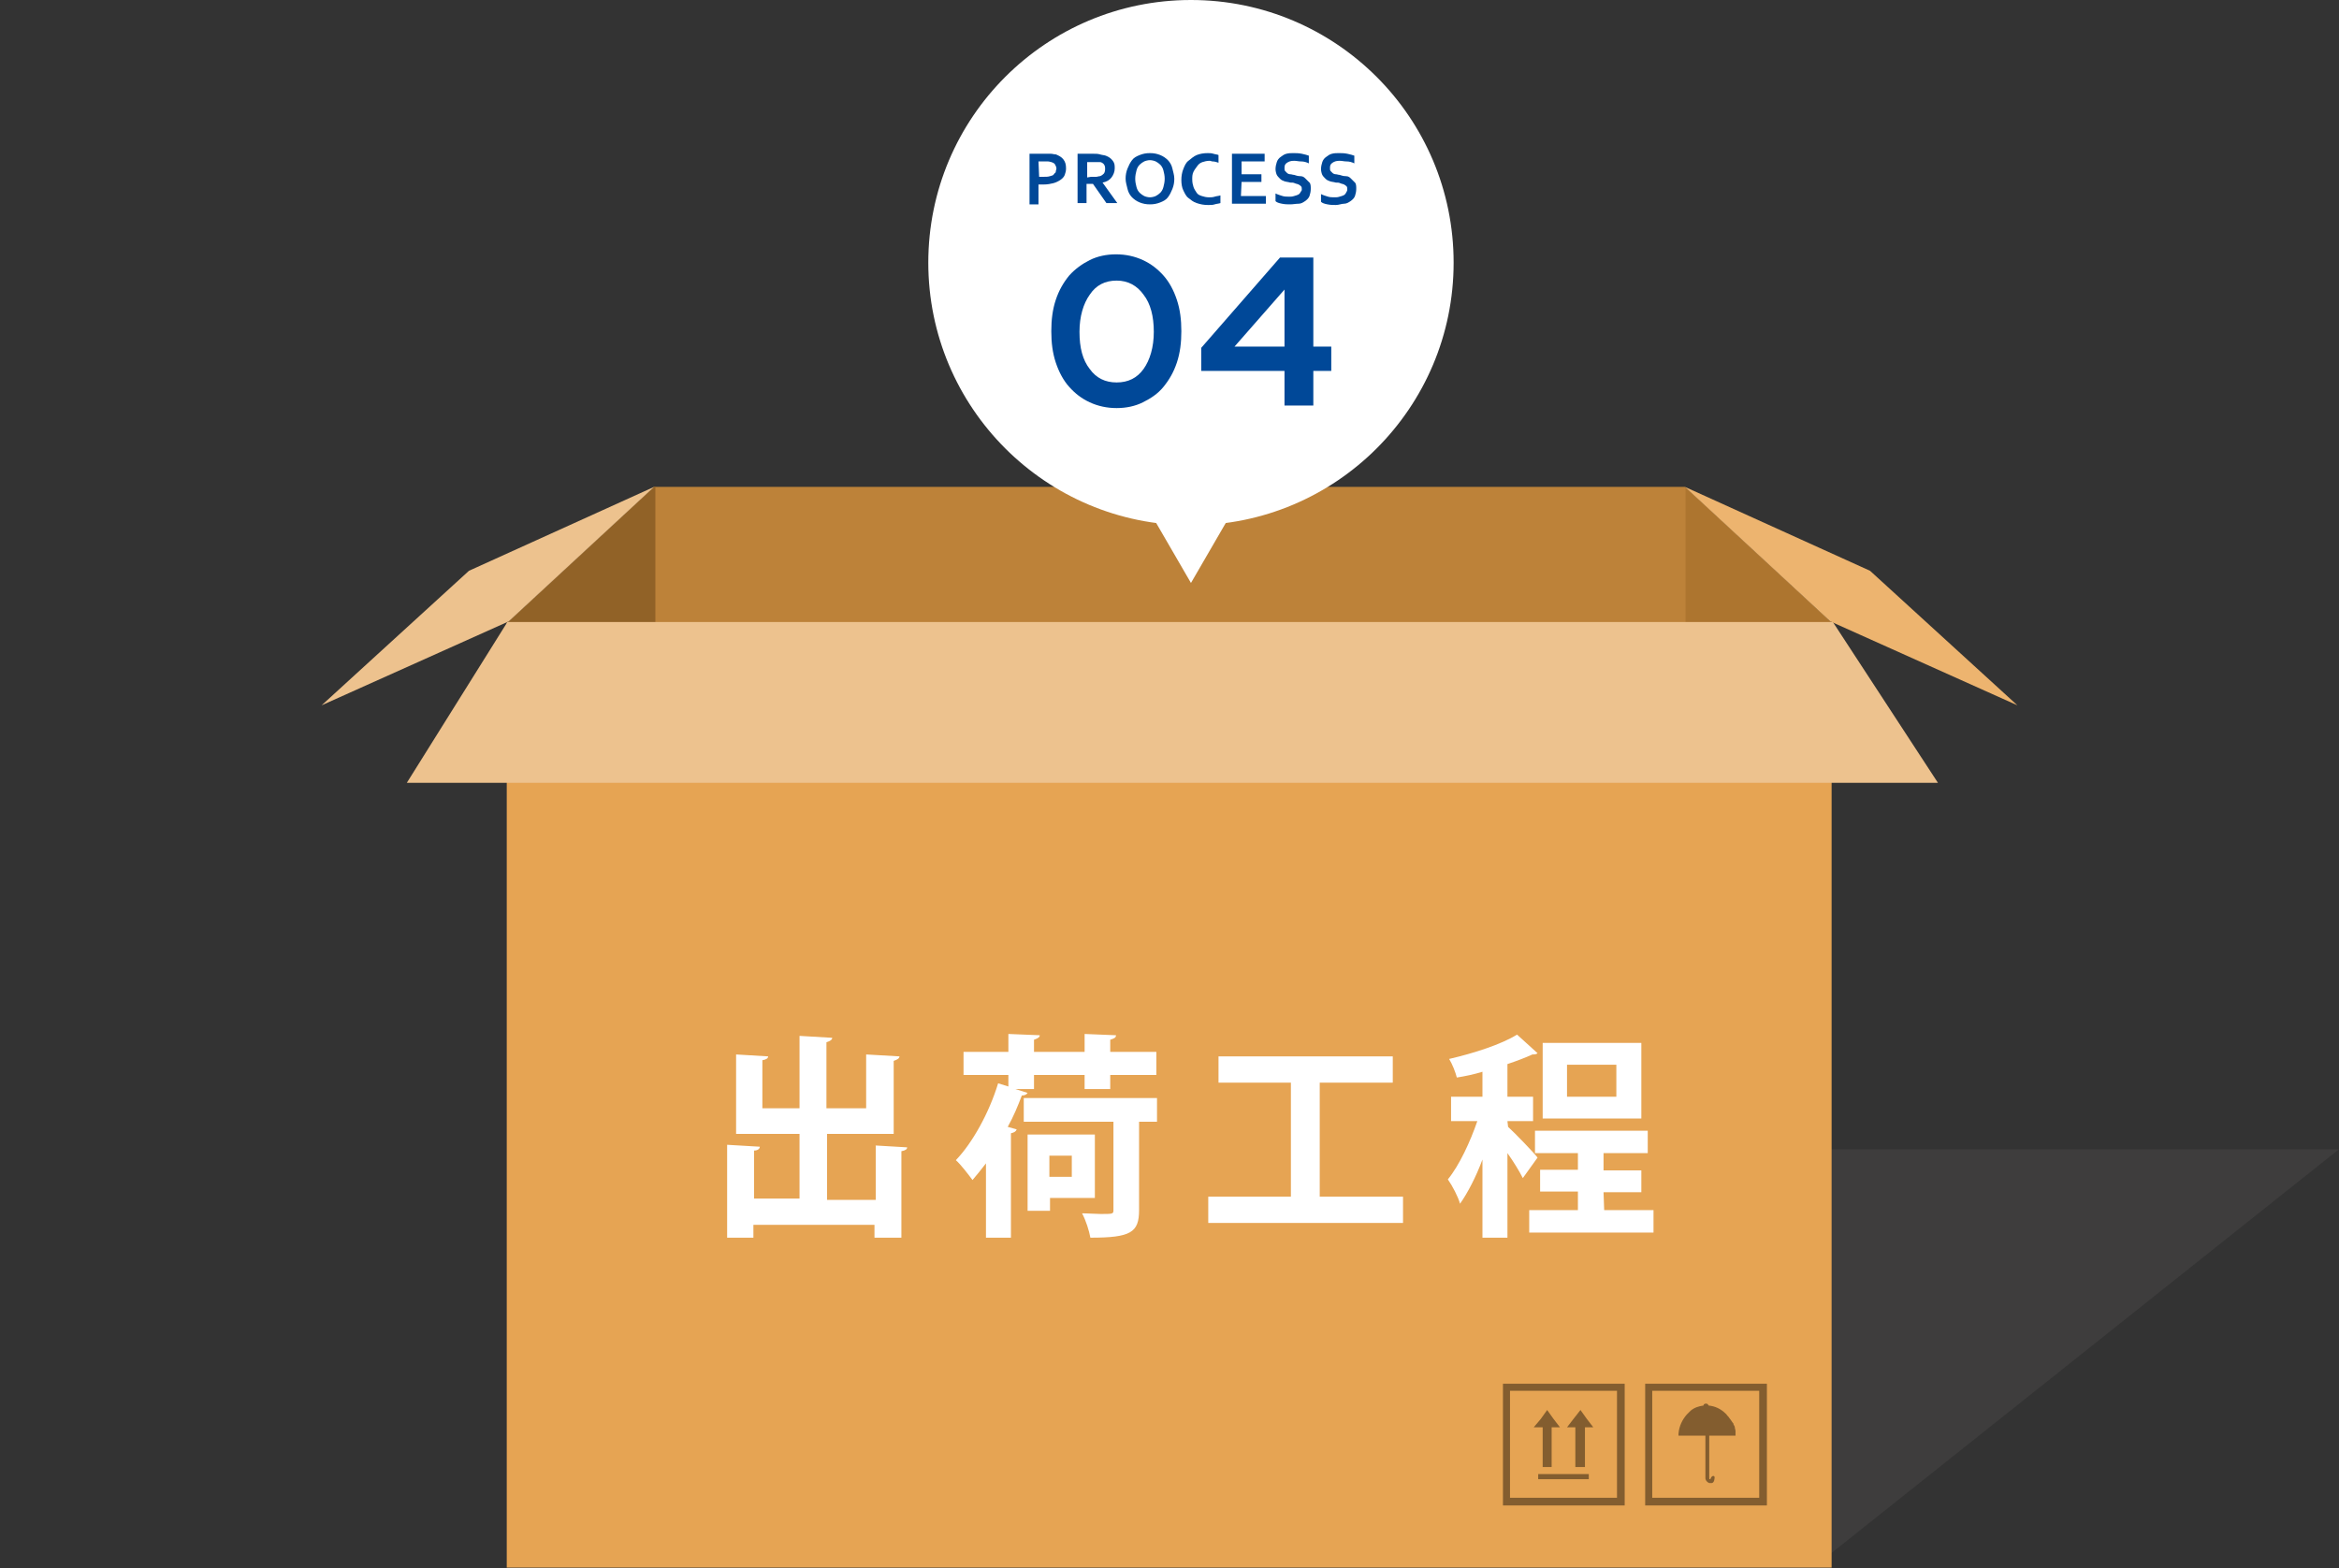 <?xml version="1.0" encoding="utf-8"?>
<!-- Generator: Adobe Illustrator 26.0.3, SVG Export Plug-In . SVG Version: 6.00 Build 0)  -->
<svg version="1.1" id="レイヤー_1" xmlns="http://www.w3.org/2000/svg" xmlns:xlink="http://www.w3.org/1999/xlink" x="0px"
	 y="0px" viewBox="0 0 365.1 244.8" style="enable-background:new 0 0 365.1 244.8;" xml:space="preserve">
<rect x="0" y="0" width="365.1" height="244.8" fill="#333333" stroke="none"/>
<style type="text/css">
	.st0{opacity:0.28;fill:#595757;enable-background:new    ;}
	.st1{fill:#E6A453;}
	.st2{fill:#BD8239;}
	.st3{fill:#AD752F;}
	.st4{fill:#916227;}
	.st5{opacity:0.43;}
	.st6{fill:#EDC28E;}
	.st7{fill:#EDB46F;}
	.st8{fill:#FFFFFF;}
	.st9{fill:#004898;}
</style>
<g>
	<polygon class="st0" points="234.7,239.2 284.4,243.6 365.1,179.4 232.9,179.4 	"/>
	<g>
		<g>
			<g>
				<rect x="79.1" y="97.2" class="st1" width="206.8" height="147.5"/>
			</g>
			<g>
				<polygon class="st2" points="286,97.3 79.1,97.3 102.1,76 263,76 				"/>
			</g>
			<g>
				<polygon class="st3" points="263.1,76.1 263.1,97.3 286,97.3 				"/>
				<polygon class="st4" points="102.3,76 102.1,76 79.1,97.3 102.3,97.3 				"/>
			</g>
		</g>
	</g>
	<g class="st5">
		<g>
			<g>
				<path d="M234.6,216v19h19v-19H234.6z M252.4,233.8h-16.7v-16.7h16.7V233.8z"/>
			</g>
			<g>
				<g>
					<g>
						<polygon points="243.5,222.8 242.5,221.5 241.5,220.1 240.5,221.5 239.4,222.8 240.8,222.8 240.8,229 242.2,229 242.2,222.8 
													"/>
					</g>
					<g>
						<polygon points="248.7,222.8 247.7,221.5 246.7,220.1 245.6,221.5 244.6,222.8 245.9,222.8 245.9,229 247.4,229 247.4,222.8 
													"/>
					</g>
				</g>
				<g>
					<g>
						<rect x="240.1" y="230.1" width="7.9" height="0.8"/>
					</g>
				</g>
			</g>
		</g>
		<g>
			<g>
				<path d="M256.8,216v19h19v-19H256.8z M274.6,233.8h-16.7v-16.7h16.7V233.8z"/>
			</g>
			<g>
				<g>
					<path d="M267.5,230.4h-0.1c-0.1,0-0.2,0.1-0.3,0.2c0,0.1-0.1,0.2-0.1,0.2v0.1c0,0,0,0-0.1,0s-0.1-0.1-0.1-0.2v-8.5h-0.6v8.5
						l0,0c0,0.4,0.3,0.7,0.6,0.8c0,0,0,0,0.1,0s0.2,0,0.3,0c0.1,0,0.2-0.1,0.2-0.1c0.1-0.1,0.2-0.3,0.2-0.5
						C267.7,230.6,267.6,230.4,267.5,230.4z"/>
				</g>
				<g>
					<path d="M270.9,223.9c0-0.2,0-0.3,0-0.5s-0.1-0.4-0.1-0.5c0-0.2-0.1-0.4-0.2-0.5l0,0c0-0.2-0.1-0.3-0.2-0.4
						c-0.1-0.1-0.1-0.2-0.2-0.3s-0.2-0.3-0.3-0.4c-0.1-0.2-0.3-0.3-0.4-0.5l-0.1-0.1c-0.8-0.8-1.7-1.2-2.7-1.3
						c-0.1-0.2-0.2-0.3-0.4-0.3c-0.2,0-0.4,0.1-0.4,0.3c-0.7,0.1-1.4,0.3-2,0.8l0,0c-0.2,0.2-0.4,0.4-0.6,0.6
						c-0.7,0.8-1.2,1.8-1.3,3c0,0.1,0,0.2,0,0.3h8.9V223.9z"/>
				</g>
			</g>
		</g>
	</g>
	<polygon class="st6" points="302.5,122.2 63.5,122.2 79.2,97.1 286.1,97.1 	"/>
	<polygon class="st6" points="50.2,110.1 79.4,97 102.1,76 73.2,89.1 	"/>
	<polygon class="st7" points="314.9,110.1 285.7,97 263,76 291.9,89.1 	"/>
	<g>
		<path class="st8" d="M136.5,178.8l5.1,0.3c0,0.3-0.3,0.5-0.9,0.6v13.5h-4.2v-2h-18.9v2h-4.1v-14.5l5.1,0.3c0,0.3-0.3,0.6-0.9,0.6
			v7.5h7.1V177h-9.9v-12.4l5,0.3c0,0.3-0.3,0.5-0.9,0.6v7.5h5.8v-11.3l5.1,0.3c0,0.3-0.3,0.5-0.9,0.7V173h6.2v-8.4l5.2,0.3
			c0,0.3-0.3,0.5-0.9,0.7V177h-10.4v10.3h7.6v-8.5H136.5z"/>
		<path class="st8" d="M158.5,170l1.9,0.6c-0.2,0.3-0.5,0.4-0.9,0.4c-0.6,1.6-1.3,3.3-2.2,4.9l1.4,0.4c-0.1,0.3-0.4,0.5-0.9,0.6
			v16.3h-3.9v-11.6c-0.7,0.9-1.4,1.8-2.1,2.6c-0.6-0.8-1.8-2.4-2.6-3.1c2.6-2.7,5.2-7.4,6.6-12l1.6,0.5v-1.8h-7v-3.6h7v-2.8l4.9,0.2
			c0,0.3-0.3,0.5-0.9,0.7v1.9h7.9v-2.8l4.9,0.2c0,0.4-0.3,0.5-0.9,0.7v1.9h7.2v3.6h-7.2v2.2h-4v-2.2h-7.9v2.2L158.5,170L158.5,170z
			 M180.6,171.4v3.7h-2.8v13.8c0,3.5-1.3,4.3-7.6,4.3c-0.2-1.1-0.7-2.7-1.3-3.8c1,0,2.1,0.1,2.9,0.1c1.9,0,2,0,2-0.6v-13.8h-14v-3.7
			H180.6z M170.9,187h-7v2h-3.5v-11.9h10.5V187z M167.3,180.4h-3.5v3.3h3.5V180.4z"/>
		<path class="st8" d="M206,186.8h13v4.1h-30.4v-4.1h12.9V169h-11.3v-4.1h27.2v4.1H206V186.8z"/>
		<path class="st8" d="M235.4,175.9c1,0.9,4,4,4.6,4.8l-2.3,3.2c-0.5-1-1.4-2.5-2.4-3.9v13.2h-3.9V181c-1,2.7-2.3,5.2-3.5,6.9
			c-0.3-1.1-1.2-2.8-1.9-3.8c1.8-2.2,3.5-5.9,4.6-9.1h-4.1v-3.8h4.9v-3.9c-1.3,0.4-2.7,0.7-4,0.9c-0.2-0.8-0.7-2.1-1.2-2.9
			c3.9-0.9,8.2-2.3,10.6-3.8l3.2,2.9c-0.2,0.2-0.5,0.2-0.8,0.2c-1.1,0.5-2.4,1-3.9,1.5v5.1h4v3.8h-4L235.4,175.9L235.4,175.9z
			 M250.4,188.9h7.7v3.5h-19.4v-3.5h7.6V186h-5.9v-3.4h5.9V180h-6.7v-3.5h17.6v3.5h-6.9v2.7h5.9v3.4h-5.9L250.4,188.9L250.4,188.9z
			 M256.2,162.8v11.8h-15.4v-11.8H256.2z M252.3,171.2v-5h-7.7v5H252.3z"/>
	</g>
	<circle class="st8" cx="185.9" cy="41" r="41"/>
	<g>
		<path class="st9" d="M174.3,63.7c-1.5,0-2.9-0.3-4.2-0.9c-1.3-0.6-2.3-1.4-3.2-2.4s-1.6-2.3-2.1-3.8s-0.7-3.1-0.7-4.9
			c0-1.8,0.2-3.4,0.7-4.9s1.2-2.7,2.1-3.8c0.9-1,2-1.8,3.2-2.4s2.6-0.9,4.1-0.9s2.9,0.3,4.2,0.9c1.3,0.6,2.3,1.4,3.2,2.4
			s1.6,2.3,2.1,3.8s0.7,3.1,0.7,4.9c0,1.8-0.2,3.4-0.7,4.9s-1.2,2.7-2.1,3.8s-2,1.8-3.2,2.4C177.2,63.4,175.8,63.7,174.3,63.7z
			 M174.3,59.7c1.8,0,3.2-0.7,4.2-2.1c1-1.4,1.6-3.4,1.6-5.8c0-2.4-0.5-4.4-1.6-5.8c-1-1.4-2.4-2.2-4.2-2.2s-3.2,0.7-4.2,2.2
			c-1,1.4-1.6,3.4-1.6,5.8c0,2.5,0.5,4.4,1.6,5.8C171.1,59,172.5,59.7,174.3,59.7z"/>
		<path class="st9" d="M205,40.2v13.9h2.8v3.8H205v5.4h-4.5v-5.4h-13v-3.6l12.3-14.1C199.8,40.2,205,40.2,205,40.2z M192.7,54.1h7.8
			v-8.9L192.7,54.1z"/>
	</g>
	<g>
		<path class="st9" d="M162.9,28.8c-0.1,0-0.3,0-0.4,0s-0.2,0-0.4,0v3.1h-1.4V24h2.3c0.4,0,0.7,0,1,0s0.5,0.1,0.8,0.1
			c0.5,0.2,0.9,0.4,1.2,0.8s0.4,0.8,0.4,1.4c0,0.4-0.1,0.7-0.2,1s-0.4,0.6-0.7,0.8s-0.7,0.4-1.1,0.5S163.5,28.8,162.9,28.8z
			 M162.2,27.6c0.1,0,0.2,0,0.3,0s0.3,0,0.4,0c0.4,0,0.7,0,1-0.1s0.5-0.1,0.6-0.3s0.3-0.2,0.3-0.4s0.1-0.3,0.1-0.5s-0.1-0.4-0.2-0.6
			s-0.3-0.3-0.6-0.4c-0.1,0-0.3-0.1-0.5-0.1s-0.4,0-0.7,0h-0.8L162.2,27.6L162.2,27.6z"/>
		<path class="st9" d="M174,26.3c0,0.5-0.2,1-0.5,1.4s-0.8,0.7-1.4,0.8l0,0l2.3,3.2h-1.7l-2.1-3h-1v3h-1.4V24h2.4
			c0.4,0,0.8,0,1.1,0.1s0.6,0.1,0.9,0.2c0.5,0.2,0.8,0.4,1.1,0.8S174,25.8,174,26.3z M170.3,27.6c0.3,0,0.6,0,0.8,0s0.4-0.1,0.6-0.1
			c0.3-0.1,0.5-0.3,0.6-0.4s0.2-0.4,0.2-0.7c0-0.2,0-0.4-0.1-0.6s-0.2-0.3-0.4-0.4c-0.1-0.1-0.3-0.1-0.5-0.1s-0.5,0-0.8,0h-1v2.4
			L170.3,27.6L170.3,27.6z"/>
		<path class="st9" d="M183.3,27.9c0,0.6-0.1,1.1-0.3,1.6s-0.4,0.9-0.7,1.3s-0.7,0.6-1.2,0.8s-1,0.3-1.6,0.3s-1.1-0.1-1.6-0.3
			s-0.9-0.5-1.2-0.8s-0.6-0.8-0.7-1.3s-0.3-1-0.3-1.6s0.1-1.1,0.3-1.6s0.4-0.9,0.7-1.3s0.7-0.6,1.2-0.8s1-0.3,1.6-0.3
			s1.1,0.1,1.6,0.3s0.9,0.5,1.2,0.8s0.6,0.8,0.7,1.3S183.3,27.3,183.3,27.9z M181.8,27.9c0-0.5-0.1-0.9-0.2-1.3s-0.3-0.7-0.5-0.9
			s-0.5-0.4-0.7-0.5s-0.6-0.2-0.9-0.2s-0.7,0.1-0.9,0.2s-0.5,0.3-0.7,0.5s-0.4,0.5-0.5,0.9s-0.2,0.8-0.2,1.3s0.1,0.9,0.2,1.3
			s0.3,0.7,0.5,0.9s0.5,0.4,0.7,0.5s0.6,0.2,0.9,0.2s0.7-0.1,0.9-0.2s0.5-0.3,0.7-0.5s0.4-0.5,0.5-0.9S181.8,28.4,181.8,27.9z"/>
		<path class="st9" d="M188.8,25.1c-0.4,0-0.8,0.1-1.1,0.2s-0.6,0.3-0.8,0.6s-0.4,0.5-0.6,0.9s-0.2,0.8-0.2,1.2
			c0,0.5,0.1,0.9,0.2,1.2s0.3,0.6,0.5,0.9s0.5,0.4,0.8,0.5s0.7,0.2,1.1,0.2c0.3,0,0.6,0,0.9-0.1s0.6-0.1,0.9-0.2v1.2
			c-0.3,0.1-0.6,0.1-0.9,0.2s-0.6,0.1-1,0.1c-0.7,0-1.2-0.1-1.8-0.3s-0.9-0.5-1.3-0.8s-0.6-0.8-0.8-1.2s-0.3-1-0.3-1.6
			s0.1-1.2,0.3-1.7s0.4-1,0.8-1.3s0.8-0.7,1.3-0.9s1.1-0.3,1.7-0.3c0.3,0,0.6,0,0.9,0.1s0.6,0.1,0.8,0.2v1.2
			c-0.3-0.1-0.6-0.2-0.9-0.2S189.1,25.1,188.8,25.1z"/>
		<path class="st9" d="M193.7,30.6h3.9v1.2h-5.3V24h5.1v1.2h-3.6v2h3.1v1.2h-3.1L193.7,30.6L193.7,30.6z"/>
		<path class="st9" d="M203.2,29.6c0-0.2,0-0.4-0.1-0.5s-0.2-0.2-0.4-0.3s-0.4-0.1-0.6-0.2s-0.4-0.1-0.7-0.1
			c-0.3-0.1-0.6-0.1-0.9-0.2s-0.5-0.2-0.7-0.4s-0.4-0.4-0.5-0.6s-0.2-0.6-0.2-0.9c0-0.4,0.1-0.8,0.2-1.1s0.3-0.6,0.6-0.8
			s0.5-0.4,0.9-0.5s0.7-0.1,1.1-0.1s0.8,0,1.3,0.1s0.8,0.2,1.1,0.3v1.2c-0.4-0.2-0.8-0.3-1.2-0.3s-0.7-0.1-1.1-0.1
			c-0.5,0-0.8,0.1-1.1,0.3s-0.4,0.4-0.4,0.8c0,0.2,0,0.4,0.1,0.5s0.2,0.2,0.3,0.3s0.3,0.2,0.5,0.2s0.4,0.1,0.6,0.1
			c0.3,0.1,0.6,0.2,1,0.2s0.6,0.2,0.8,0.4s0.4,0.4,0.6,0.6s0.2,0.6,0.2,1s-0.1,0.8-0.2,1.1s-0.4,0.6-0.7,0.8s-0.6,0.4-1,0.4
			s-0.9,0.1-1.3,0.1c-0.4,0-0.8,0-1.3-0.1s-0.8-0.2-1-0.4v-1.2c0.4,0.2,0.8,0.3,1.1,0.4s0.7,0.1,1.1,0.1c0.2,0,0.4,0,0.7-0.1
			s0.4-0.1,0.6-0.2s0.3-0.2,0.4-0.4S203.2,29.8,203.2,29.6z"/>
		<path class="st9" d="M210.3,29.6c0-0.2,0-0.4-0.1-0.5s-0.2-0.2-0.4-0.3s-0.4-0.1-0.6-0.2s-0.4-0.1-0.7-0.1
			c-0.3-0.1-0.6-0.1-0.9-0.2s-0.5-0.2-0.7-0.4s-0.4-0.4-0.5-0.6s-0.2-0.6-0.2-0.9c0-0.4,0.1-0.8,0.2-1.1s0.3-0.6,0.6-0.8
			s0.5-0.4,0.9-0.5s0.7-0.1,1.1-0.1s0.8,0,1.3,0.1s0.8,0.2,1.1,0.3v1.2c-0.4-0.2-0.8-0.3-1.2-0.3s-0.7-0.1-1.1-0.1
			c-0.5,0-0.8,0.1-1.1,0.3s-0.4,0.4-0.4,0.8c0,0.2,0,0.4,0.1,0.5s0.2,0.2,0.3,0.3s0.3,0.2,0.5,0.2s0.4,0.1,0.6,0.1
			c0.3,0.1,0.6,0.2,1,0.2s0.6,0.2,0.8,0.4s0.4,0.4,0.6,0.6s0.2,0.6,0.2,1s-0.1,0.8-0.2,1.1s-0.4,0.6-0.7,0.8s-0.6,0.4-1,0.4
			S209,32,208.5,32c-0.4,0-0.8,0-1.3-0.1s-0.8-0.2-1-0.4v-1.2c0.4,0.2,0.8,0.3,1.1,0.4s0.7,0.1,1.1,0.1c0.2,0,0.4,0,0.7-0.1
			s0.4-0.1,0.6-0.2s0.3-0.2,0.4-0.4S210.3,29.8,210.3,29.6z"/>
	</g>
	<polygon class="st8" points="185.9,91 194.6,76 177.2,76 	"/>
</g>
</svg>
